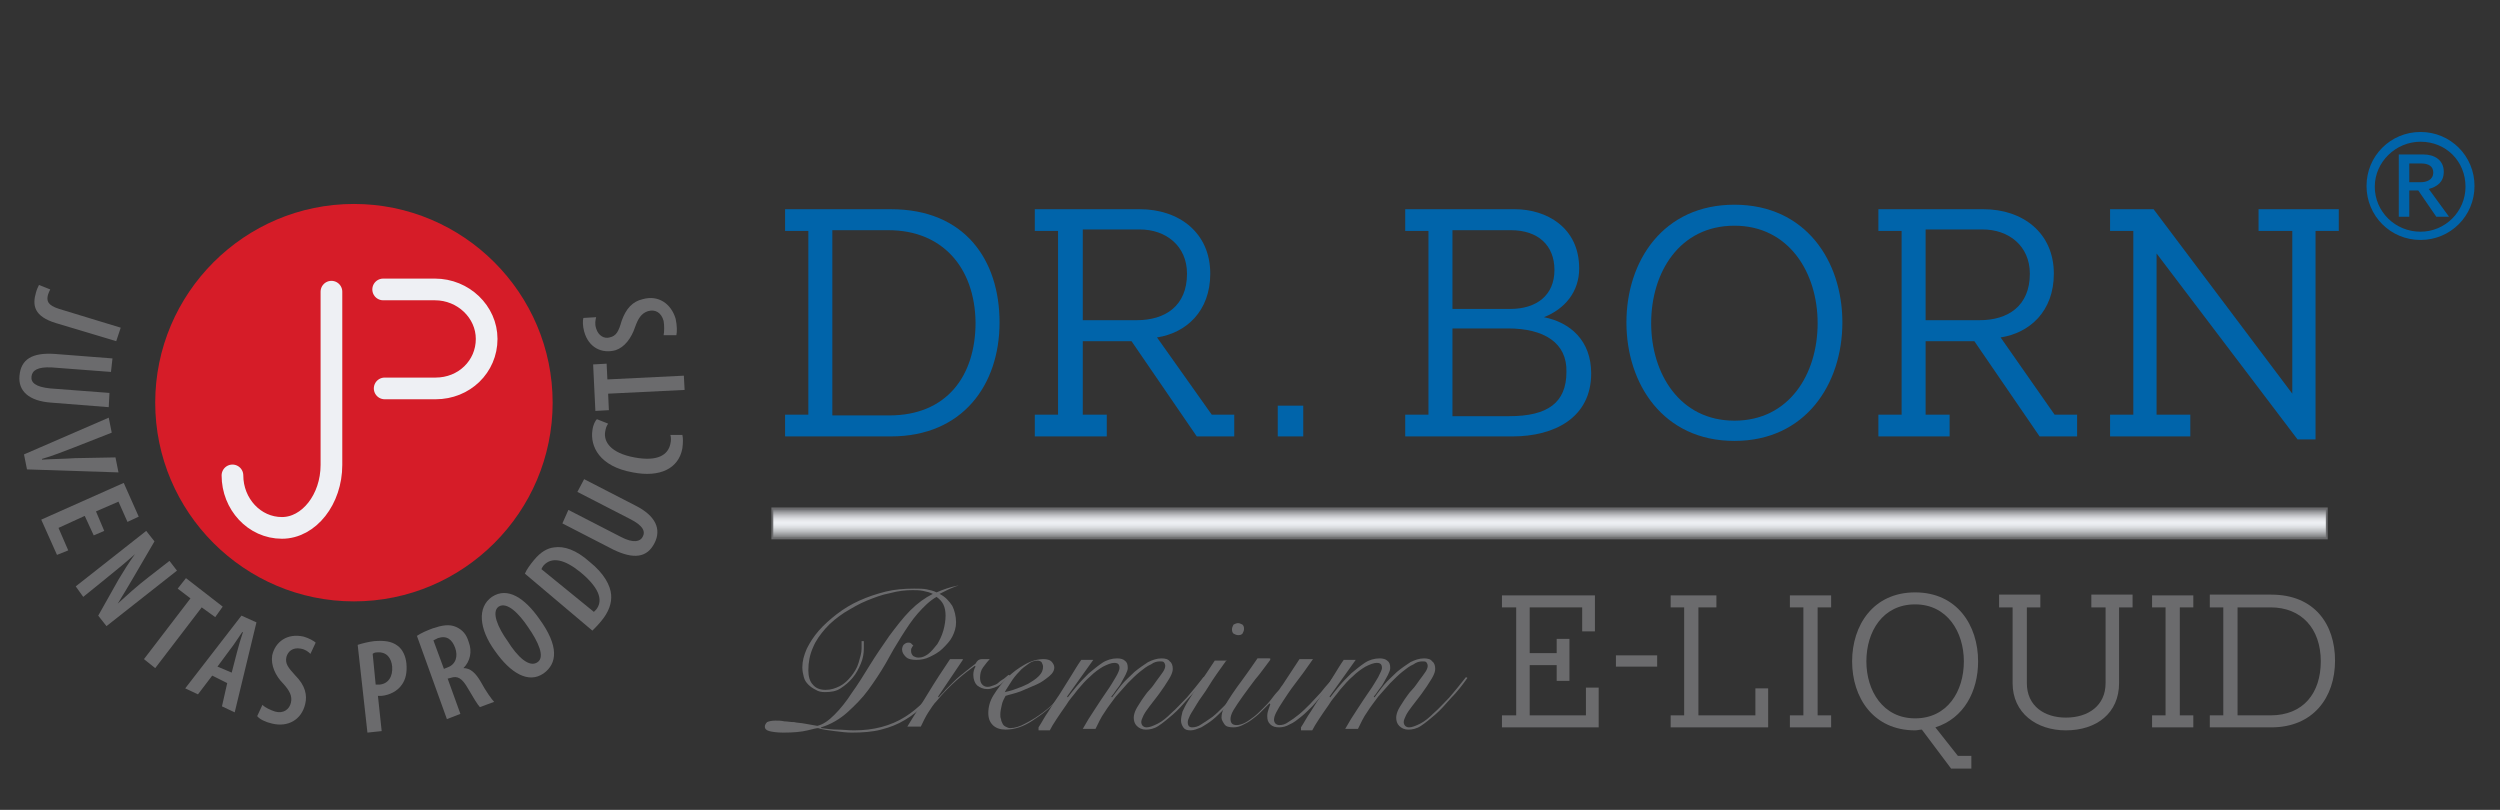 <?xml version="1.0" encoding="utf-8"?>
<!-- Generator: Adobe Illustrator 21.0.2, SVG Export Plug-In . SVG Version: 6.00 Build 0)  -->
<svg version="1.1" xmlns="http://www.w3.org/2000/svg" xmlns:xlink="http://www.w3.org/1999/xlink" x="0px" y="0px"
	 viewBox="0 0 333.4 108" style="enable-background:new 0 0 333.4 108;" xml:space="preserve">
<rect x="0" y="0" width="333.4" height="108" fill="#333333" stroke="none"/>
<style type="text/css">
	.st0{display:none;}
	.st1{display:inline;}
	.st2{fill:#0065B1;}
	.st3{fill:#6E6E6E;}
	.st4{display:inline;fill:url(#SVGID_1_);stroke:#6E6E6E;stroke-width:0.25;stroke-miterlimit:10;}
	.st5{fill:#0064AA;}
	.st6{fill:#6B6B6D;}
	.st7{clip-path:url(#SVGID_3_);fill:url(#SVGID_4_);}
	.st8{fill:none;stroke:#6B6B6D;stroke-width:0.25;stroke-miterlimit:10;}
	.st9{fill:#D61C28;}
	.st10{fill:none;stroke:#EEF0F4;stroke-width:2.893;stroke-linecap:round;stroke-miterlimit:10;}
</style>
<g id="Ebene_1" class="st0">
	<g class="st1">
		<path class="st2" d="M118.8,58.6h-14.2v-2.9h3.1V31.2h-3.1v-2.9h14.1c9.9,0,14.5,6.8,14.5,15.1C133.3,51.7,128.4,58.6,118.8,58.6z
			 M118.5,31.1h-7.6v24.7h7.6c7.6,0,11.5-5.2,11.5-12.4C130,35.9,125.5,31.1,118.5,31.1z"/>
		<path class="st2" d="M161.6,55.7h3v2.9h-5l-8.7-12.7h-6.5v9.9h3.2v2.9h-9.5v-2.9h3.1V31.2h-3.1v-2.9h14c5.2,0,9.4,3.1,9.4,8.6
			c0,5-3.2,7.9-7.1,8.5L161.6,55.7z M151.6,43.1c3.8,0,6.7-1.9,6.7-6.2c0-3.7-2.8-5.9-6.3-5.9h-7.6v12.1H151.6z"/>
		<path class="st2" d="M173.9,58.6h-3.5v-4.1h3.4v4.1H173.9z"/>
		<path class="st2" d="M201.7,58.6h-14.3v-2.9h3.1V31.2h-3.1v-2.9H202c4.2,0,8.6,2.4,8.6,7.9c0,3.1-1.9,5.4-4.7,6.5
			c3.5,0.7,6.3,3.1,6.3,7.5C212.2,56.1,207.4,58.6,201.7,58.6z M201.5,31h-7.8v10.5h7.7c3.5,0,5.9-1.8,5.9-5.2
			C207.4,33.1,205.1,31,201.5,31z M201.2,44.2h-7.4v11.7h7.6c5.1,0,7.6-1.8,7.6-5.9C209,46.1,205.9,44.2,201.2,44.2z"/>
		<path class="st2" d="M231.3,59.2c-9.5,0-14.4-7.6-14.4-15.8s4.9-15.7,14.4-15.7s14.4,7.5,14.4,15.7
			C245.7,51.6,240.9,59.2,231.3,59.2z M231.3,30.5c-7.3,0-11.1,6.2-11.1,13c0,6.7,3.8,13,11.1,13s11.1-6.2,11.1-13
			C242.5,36.8,238.7,30.5,231.3,30.5z"/>
		<path class="st2" d="M274,55.7h3v2.9h-5l-8.7-12.7h-6.5v9.9h3.2v2.9h-9.5v-2.9h3.1V31.2h-3.1v-2.9h14c5.2,0,9.4,3.1,9.4,8.6
			c0,5-3.2,7.9-7.1,8.5L274,55.7z M264.1,43.1c3.8,0,6.7-1.9,6.7-6.2c0-3.7-2.8-5.9-6.3-5.9h-7.6v12.1H264.1z"/>
		<path class="st2" d="M306.5,59l-18.8-24.9v21.6h4.5v2.9h-10.8v-2.9h3.1V31.2h-3.1v-2.9h5.8l18.5,24.6V31.2h-4.5v-2.9H312v2.9h-3.1
			V59H306.5z"/>
	</g>
	<g class="st1">
		<path class="st3" d="M127.8,78.5c-0.4,0.1-0.8,0.3-1.3,0.5c-0.4,0.2-0.8,0.4-1.2,0.6c0.8,0.4,1.3,1,1.7,1.6
			c0.3,0.6,0.5,1.4,0.5,2.2c0,0.7-0.2,1.3-0.5,1.9s-0.8,1.1-1.3,1.6s-1.1,0.8-1.7,1.1c-0.6,0.3-1.2,0.4-1.8,0.4
			c-0.6,0-1.1-0.1-1.4-0.4s-0.5-0.6-0.5-1c0-0.2,0.1-0.5,0.2-0.6c0.2-0.2,0.4-0.3,0.6-0.3c0.1,0,0.3,0,0.4,0.1s0.2,0.2,0.3,0.3
			c-0.1,0.1-0.2,0.2-0.2,0.3c-0.1,0.1-0.1,0.2-0.1,0.4c0,0.3,0.1,0.5,0.3,0.7c0.2,0.1,0.4,0.2,0.7,0.2c0.5,0,0.9-0.2,1.3-0.5
			s0.8-0.8,1.2-1.3c0.3-0.5,0.6-1.1,0.8-1.8c0.2-0.7,0.3-1.4,0.3-2s-0.1-1.1-0.3-1.5c-0.2-0.4-0.5-0.7-0.9-1
			c-0.9,0.5-1.7,1.3-2.5,2.2c-0.8,0.9-1.5,2-2.2,3.1s-1.4,2.3-2.1,3.6c-0.7,1.2-1.5,2.4-2.3,3.5s-1.8,2.1-2.8,3s-2.2,1.6-3.5,2v0.1
			c0.8,0.1,1.5,0.2,2.2,0.2s1.4,0.1,2.2,0.1c2.6,0,4.9-0.6,6.8-1.8c1.9-1.2,3.6-2.9,4.9-5l0.2,0.1c-0.8,1.2-1.6,2.2-2.4,3.1
			s-1.7,1.6-2.7,2.2s-2,1-3.2,1.3c-1.1,0.3-2.5,0.4-3.9,0.4c-0.7,0-1.5-0.1-2.3-0.2s-1.6-0.2-2.2-0.4c-0.2,0-0.6,0.1-1.4,0.3
			c-0.8,0.2-1.9,0.3-3.2,0.3c-0.9,0-1.5-0.1-1.9-0.2s-0.6-0.3-0.6-0.6c0-0.2,0.1-0.4,0.3-0.6c0.2-0.1,0.6-0.2,1.1-0.2
			c0.4,0,0.8,0,1.2,0.1c0.4,0,0.8,0.1,1.3,0.1c0.4,0.1,0.9,0.1,1.4,0.2s1.1,0.2,1.7,0.3c0.8-0.2,1.5-0.7,2.3-1.5s1.6-1.8,2.3-2.9
			c0.8-1.1,1.6-2.4,2.4-3.7c0.8-1.3,1.7-2.6,2.6-3.9s1.8-2.4,2.8-3.4s2-1.7,3-2.2c-0.4-0.2-0.8-0.3-1.3-0.4s-1-0.1-1.4-0.1
			c-0.9,0-1.9,0.1-3,0.4c-1.1,0.2-2.1,0.6-3.1,1s-2,1-3,1.6c-0.9,0.6-1.8,1.3-2.5,2.1c-0.7,0.8-1.3,1.6-1.7,2.6s-0.6,1.9-0.6,3
			c0,0.8,0.2,1.5,0.6,1.9c0.4,0.5,1,0.7,1.7,0.7s1.3-0.2,1.9-0.5s1.1-0.8,1.5-1.3s0.8-1.1,1-1.8c0.2-0.7,0.4-1.3,0.4-1.9v-1h0.3v1
			c0,0.6-0.1,1.3-0.4,2s-0.6,1.3-1.1,1.9s-1,1-1.6,1.4s-1.3,0.5-2.1,0.5c-0.5,0-0.9-0.1-1.2-0.3s-0.7-0.4-1-0.7
			c-0.3-0.3-0.5-0.6-0.6-1s-0.2-0.8-0.2-1.3c0-0.8,0.2-1.6,0.6-2.5c0.4-0.8,0.9-1.6,1.6-2.4s1.5-1.5,2.4-2.2s1.9-1.3,3-1.8
			s2.3-0.9,3.5-1.2c1.3-0.3,2.5-0.4,3.8-0.4c0.7,0,1.2,0,1.7,0.1s0.9,0.2,1.3,0.4C125.8,79,126.7,78.7,127.8,78.5L127.8,78.5z"/>
		<path class="st3" d="M128.4,88.4l-3.3,4.9l0.1,0.1c0.2-0.3,0.6-0.6,0.9-1c0.4-0.4,0.8-0.8,1.2-1.2c0.4-0.4,0.9-0.8,1.4-1.2
			c0.5-0.4,1-0.8,1.4-1.1c0.1-0.2,0.2-0.3,0.3-0.4c0.1-0.1,0.3-0.2,0.6-0.2c0.2,0,0.4,0,0.5,0c0.1,0,0.3,0,0.5,0
			c-0.3,0.3-0.6,0.7-0.9,1.1s-0.4,0.9-0.4,1.4c0,0.4,0.1,0.7,0.3,0.9c0.2,0.2,0.5,0.3,0.7,0.3c0.3,0,0.5-0.1,0.8-0.2
			s0.5-0.2,0.7-0.4s0.4-0.3,0.7-0.5c0.2-0.2,0.4-0.3,0.6-0.5l0.2,0.1c-0.2,0.2-0.4,0.4-0.6,0.6s-0.5,0.4-0.7,0.6
			c-0.3,0.2-0.5,0.3-0.8,0.4s-0.6,0.2-0.9,0.2c-0.6,0-1-0.2-1.4-0.5c-0.3-0.3-0.5-0.8-0.5-1.4c0-0.4,0.1-0.8,0.3-1.1l-0.1-0.1
			c-0.7,0.5-1.5,1.1-2.4,1.9c-0.9,0.8-1.8,1.7-2.7,2.8c-0.4,0.4-0.7,0.9-1.1,1.5s-0.7,1.3-1,1.9h-1.7c0.9-1.5,1.9-3,2.8-4.5
			s1.9-3,2.9-4.5L128.4,88.4L128.4,88.4z"/>
		<path class="st3" d="M143.4,90.7c-0.3,0.4-0.6,0.9-1,1.4c-0.4,0.5-0.8,1-1.3,1.6c-0.5,0.5-1,1-1.6,1.5c-0.6,0.5-1.2,0.9-1.8,1.3
			c-0.6,0.4-1.2,0.7-1.9,0.9c-0.6,0.2-1.2,0.3-1.8,0.3c-0.7,0-1.3-0.2-1.7-0.6c-0.4-0.4-0.6-0.9-0.6-1.6c0-0.8,0.2-1.6,0.7-2.4
			s1.1-1.6,1.8-2.3c0.7-0.7,1.5-1.3,2.4-1.8c0.9-0.5,1.7-0.7,2.5-0.7c0.4,0,0.8,0.1,1,0.3c0.2,0.2,0.4,0.5,0.4,0.8
			c0,0.4-0.2,0.8-0.7,1.2c-0.5,0.4-1,0.8-1.7,1.1c-0.7,0.3-1.4,0.6-2.1,0.9c-0.8,0.3-1.4,0.4-2,0.6c-0.2,0.4-0.4,0.7-0.5,1.2
			c-0.1,0.4-0.2,0.9-0.2,1.3c0,0.2,0,0.4,0.1,0.6c0,0.2,0.1,0.4,0.2,0.6c0.1,0.2,0.2,0.3,0.4,0.4c0.2,0.1,0.4,0.2,0.6,0.2
			c0.6,0,1.3-0.2,2-0.6c0.8-0.4,1.6-0.9,2.4-1.5s1.6-1.3,2.3-2.2c0.7-0.8,1.4-1.6,1.9-2.5L143.4,90.7z M139.1,89.3
			c0-0.2-0.1-0.4-0.2-0.6c-0.1-0.1-0.3-0.2-0.5-0.2c-0.4,0-0.8,0.1-1.2,0.4c-0.4,0.3-0.9,0.6-1.3,1.1c-0.4,0.4-0.8,0.9-1.1,1.4
			s-0.6,0.9-0.8,1.3c0.4-0.1,0.9-0.2,1.4-0.4s1.1-0.5,1.7-0.7c0.5-0.3,1-0.6,1.4-1C139,90.2,139.1,89.7,139.1,89.3z"/>
		<path class="st3" d="M138.5,97.5c0.4-0.6,0.8-1.4,1.3-2.1c0.5-0.8,1-1.6,1.5-2.3c0.5-0.8,1-1.6,1.5-2.4s0.9-1.5,1.4-2.2h1.6
			l-3.5,4.9l0.1,0.1c0.3-0.4,0.7-0.9,1.2-1.5s1-1.1,1.6-1.7c0.6-0.5,1.2-1,1.8-1.4s1.3-0.6,2-0.6c0.4,0,0.8,0.1,1,0.3
			c0.3,0.2,0.4,0.5,0.4,1c0,0.2-0.1,0.5-0.3,0.9s-0.4,0.7-0.6,1.1s-0.5,0.7-0.7,1s-0.4,0.6-0.6,0.8l0.1,0.1c0.4-0.5,0.8-1.1,1.3-1.7
			s1.1-1.1,1.7-1.7c0.6-0.5,1.2-0.9,1.8-1.3c0.6-0.3,1.2-0.5,1.8-0.5c0.5,0,0.9,0.1,1.1,0.4c0.3,0.2,0.4,0.6,0.4,1
			c0,0.3-0.1,0.6-0.3,1s-0.5,0.8-0.8,1.3c-0.3,0.4-0.6,0.9-1,1.4s-0.7,0.9-1,1.3s-0.6,0.8-0.8,1.2c-0.2,0.4-0.3,0.7-0.3,0.9
			c0,0.2,0.1,0.4,0.2,0.5c0.1,0.1,0.3,0.2,0.5,0.2c0.4,0,0.9-0.2,1.5-0.5s1.2-0.8,1.8-1.4c0.7-0.6,1.3-1.3,2.1-2.1
			c0.7-0.8,1.4-1.7,2.2-2.7l0.2,0.1c-0.7,1-1.4,1.9-2.2,2.7c-0.7,0.8-1.4,1.6-2.1,2.2c-0.7,0.6-1.3,1.1-1.9,1.5
			c-0.6,0.4-1.2,0.5-1.7,0.5s-0.9-0.2-1.2-0.5s-0.4-0.7-0.4-1.1c0-0.3,0.1-0.7,0.3-1.1s0.5-0.8,0.8-1.3c0.3-0.4,0.6-0.9,1-1.3
			c0.3-0.4,0.7-0.9,1-1.3s0.6-0.8,0.8-1.1c0.2-0.3,0.3-0.6,0.3-0.8c0-0.2-0.1-0.4-0.2-0.5c-0.1-0.1-0.3-0.1-0.5-0.1
			c-0.4,0-0.8,0.1-1.2,0.4c-0.5,0.2-1,0.6-1.5,1s-1,0.9-1.6,1.5c-0.5,0.6-1.1,1.2-1.6,1.8c-0.5,0.7-1,1.3-1.5,2.1
			c-0.5,0.7-0.8,1.4-1.2,2.2h-1.7c0.5-0.9,1-1.7,1.6-2.6c0.6-0.9,1.1-1.7,1.6-2.4c0.5-0.7,0.9-1.4,1.2-1.9c0.3-0.5,0.5-1,0.5-1.2
			c0-0.5-0.2-0.7-0.7-0.7c-0.4,0-0.9,0.2-1.5,0.5c-0.5,0.3-1.1,0.7-1.7,1.3c-0.6,0.5-1.1,1.1-1.7,1.8c-0.5,0.7-1.1,1.3-1.5,2
			c-0.5,0.7-0.9,1.3-1.3,1.9c-0.4,0.6-0.7,1.1-0.9,1.5h-1.5V97.5z"/>
		<path class="st3" d="M163.6,88.4c-1,1.4-1.8,2.5-2.4,3.5c-0.7,0.9-1.2,1.7-1.6,2.4s-0.7,1.1-0.9,1.5s-0.3,0.7-0.3,0.9
			c0,0.5,0.2,0.7,0.6,0.7c0.3,0,0.8-0.1,1.2-0.4c0.5-0.3,0.9-0.6,1.5-1c0.5-0.4,1-0.9,1.5-1.4s1-1,1.4-1.5s0.8-1,1.2-1.4
			c0.3-0.5,0.6-0.8,0.7-1.1l0.2,0.1c-0.2,0.4-0.5,0.8-0.9,1.3s-0.8,1-1.2,1.5c-0.5,0.5-0.9,1-1.4,1.5s-1,1-1.5,1.4s-1,0.7-1.5,1
			c-0.5,0.2-1,0.4-1.4,0.4c-0.5,0-0.8-0.1-1-0.4s-0.3-0.6-0.3-0.9c0-0.4,0.1-0.8,0.2-1.2c0.2-0.4,0.4-0.9,0.8-1.5
			c0.4-0.6,0.8-1.3,1.4-2.2c0.6-0.8,1.3-1.9,2.1-3.1h1.6V88.4z M165.1,83.6c0.2,0,0.4,0.1,0.6,0.2c0.2,0.2,0.2,0.4,0.2,0.6
			s-0.1,0.5-0.2,0.6c-0.2,0.2-0.4,0.2-0.6,0.2c-0.2,0-0.4-0.1-0.6-0.2c-0.2-0.2-0.2-0.4-0.2-0.6s0.1-0.5,0.2-0.6
			C164.7,83.6,164.9,83.6,165.1,83.6z"/>
		<path class="st3" d="M169.4,88.4c-0.7,0.9-1.3,1.8-2,2.7c-0.6,0.8-1.2,1.6-1.7,2.3c-0.5,0.7-0.9,1.3-1.2,1.8s-0.4,0.9-0.4,1.2
			c0,0.3,0.1,0.5,0.2,0.6c0.1,0.1,0.3,0.2,0.6,0.2s0.7-0.1,1.1-0.3c0.4-0.2,0.8-0.5,1.2-0.8s0.8-0.7,1.2-1.1s0.8-0.8,1.1-1.2
			c0.3-0.4,0.6-0.8,0.9-1.1c0.3-0.3,0.4-0.6,0.6-0.8l2.3-3.5h1.8c-0.9,1.3-1.7,2.4-2.4,3.3s-1.2,1.7-1.6,2.3
			c-0.4,0.6-0.7,1.1-0.9,1.5s-0.3,0.7-0.3,1c0,0.2,0.1,0.4,0.2,0.5c0.1,0.1,0.3,0.2,0.5,0.2c0.3,0,0.8-0.1,1.2-0.4
			c0.5-0.3,0.9-0.6,1.4-1s1-0.9,1.5-1.4s0.9-1,1.4-1.5c0.4-0.5,0.8-1,1.2-1.4c0.3-0.4,0.6-0.8,0.8-1.1l0.3,0.1
			c-0.2,0.3-0.5,0.7-0.8,1.1c-0.3,0.5-0.7,1-1.2,1.5c-0.4,0.5-0.9,1-1.4,1.6s-1,1-1.5,1.4s-1,0.8-1.5,1c-0.5,0.3-1,0.4-1.4,0.4
			c-0.5,0-0.9-0.1-1.2-0.4S169,96.5,169,96c0-0.3,0.1-0.7,0.2-1c0.1-0.3,0.2-0.5,0.2-0.6l-0.1-0.1c-0.4,0.4-0.8,0.8-1.2,1.2
			c-0.4,0.4-0.8,0.7-1.2,1s-0.8,0.5-1.2,0.7s-0.8,0.3-1.2,0.3c-0.6,0-1-0.1-1.2-0.4s-0.4-0.6-0.4-0.9c0-0.4,0.1-0.9,0.4-1.4
			c0.2-0.5,0.6-1.1,1-1.7s0.9-1.3,1.5-2.1c0.6-0.8,1.2-1.7,1.9-2.7h1.7V88.4z"/>
		<path class="st3" d="M173.5,97.5c0.4-0.6,0.8-1.4,1.3-2.1c0.5-0.8,1-1.6,1.5-2.3c0.5-0.8,1-1.6,1.5-2.4s0.9-1.5,1.4-2.2h1.6
			l-3.5,4.9l0.1,0.1c0.3-0.4,0.7-0.9,1.2-1.5s1-1.1,1.6-1.7c0.6-0.5,1.2-1,1.8-1.4s1.3-0.6,2-0.6c0.4,0,0.8,0.1,1,0.3
			c0.3,0.2,0.4,0.5,0.4,1c0,0.2-0.1,0.5-0.3,0.9s-0.4,0.7-0.6,1.1c-0.2,0.4-0.5,0.7-0.7,1s-0.4,0.6-0.6,0.8l0.1,0.1
			c0.4-0.5,0.8-1.1,1.3-1.7s1.1-1.1,1.7-1.7c0.6-0.5,1.2-0.9,1.8-1.3c0.6-0.3,1.2-0.5,1.8-0.5c0.5,0,0.9,0.1,1.1,0.4
			c0.3,0.2,0.4,0.6,0.4,1c0,0.3-0.1,0.6-0.3,1s-0.5,0.8-0.8,1.3c-0.3,0.4-0.6,0.9-1,1.4c-0.3,0.5-0.7,0.9-1,1.3s-0.6,0.8-0.8,1.2
			c-0.2,0.4-0.3,0.7-0.3,0.9c0,0.2,0.1,0.4,0.2,0.5c0.1,0.1,0.3,0.2,0.5,0.2c0.4,0,0.9-0.2,1.5-0.5s1.2-0.8,1.8-1.4
			c0.7-0.6,1.3-1.3,2.1-2.1c0.7-0.8,1.4-1.7,2.2-2.7l0.2,0.1c-0.7,1-1.4,1.9-2.2,2.7c-0.7,0.8-1.4,1.6-2.1,2.2
			c-0.7,0.6-1.3,1.1-1.9,1.5c-0.6,0.4-1.2,0.5-1.7,0.5s-0.9-0.2-1.2-0.5s-0.4-0.7-0.4-1.1c0-0.3,0.1-0.7,0.3-1.1s0.5-0.8,0.8-1.3
			c0.3-0.4,0.6-0.9,1-1.3c0.3-0.4,0.7-0.9,1-1.3s0.6-0.8,0.8-1.1c0.2-0.3,0.3-0.6,0.3-0.8c0-0.2-0.1-0.4-0.2-0.5
			c-0.1-0.1-0.3-0.1-0.5-0.1c-0.3,0-0.8,0.1-1.2,0.4c-0.5,0.2-1,0.6-1.5,1s-1,0.9-1.6,1.5c-0.5,0.6-1.1,1.2-1.6,1.8
			c-0.5,0.7-1,1.3-1.5,2.1c-0.5,0.7-0.8,1.4-1.2,2.2h-1.7c0.5-0.9,1-1.7,1.6-2.6s1.1-1.7,1.6-2.4c0.5-0.7,0.9-1.4,1.2-1.9
			c0.3-0.6,0.5-1,0.5-1.2c0-0.5-0.2-0.7-0.7-0.7c-0.4,0-0.9,0.2-1.5,0.5c-0.5,0.3-1.1,0.7-1.7,1.3c-0.6,0.5-1.1,1.1-1.7,1.8
			c-0.5,0.7-1.1,1.3-1.5,2c-0.5,0.7-0.9,1.3-1.3,1.9c-0.4,0.6-0.7,1.1-0.9,1.5h-1.5V97.5z"/>
		<path class="st3" d="M200.4,97.5v-1.7h1.8V81.4h-1.8v-1.7h12.4v4.9h-1.7v-3.2h-6.9v6h3.5v-1.9h1.7v5.6h-1.7V89h-3.5v6.7h7.5V92
			h1.7v5.4L200.4,97.5L200.4,97.5z"/>
		<path class="st3" d="M215.5,89.4v-1.5h5.5v1.5H215.5z"/>
		<path class="st3" d="M222.8,97.5v-1.7h1.8V81.4h-1.8v-1.7h6.1v1.7h-2.4v14.3h7.6v-3.6h1.7v5.3L222.8,97.5L222.8,97.5z"/>
		<path class="st3" d="M238.7,97.5v-1.7h1.8V81.4h-1.8v-1.7h5.5v1.7h-1.8v14.3h1.8v1.7L238.7,97.5L238.7,97.5z"/>
		<path class="st3" d="M260.2,102.9l-3.9-5.2c-0.3,0-0.6,0.1-0.9,0.1c-5.6,0-8.4-4.4-8.4-9.2c0-4.8,2.8-9.2,8.4-9.2s8.4,4.4,8.4,9.2
			c0,4-1.9,7.6-5.7,8.8l3,3.8h1.8v1.7C262.9,102.9,260.2,102.9,260.2,102.9z M255.4,81.1c-4.3,0-6.5,3.6-6.5,7.6
			c0,3.9,2.2,7.6,6.5,7.6c4.3,0,6.5-3.6,6.5-7.6S259.7,81.1,255.4,81.1z"/>
		<path class="st3" d="M280.7,81.4h-1.8v-1.7h5.5v1.7h-1.8v10.1c0,4-3,6.3-7.1,6.3c-3.9,0-7.1-2.3-7.1-6.3V81.4h-1.8v-1.7h5.5v1.7
			h-1.8v10.1c0,3.1,2.4,4.6,5.2,4.6c3,0,5.3-1.6,5.3-4.6V81.4H280.7z"/>
		<path class="st3" d="M287,97.5v-1.7h1.8V81.4H287v-1.7h5.5v1.7h-1.8v14.3h1.8v1.7L287,97.5L287,97.5z"/>
		<path class="st3" d="M294.8,95.8h1.8V81.4h-1.8v-1.7h8.2c5.8,0,8.5,4,8.5,8.8c0,4.9-2.9,8.9-8.5,8.9h-8.2V95.8z M302.9,81.4h-4.4
			v14.4h4.4c4.4,0,6.7-3,6.7-7.2C309.6,84.2,307,81.4,302.9,81.4z"/>
	</g>
	
		<linearGradient id="SVGID_1_" gradientUnits="userSpaceOnUse" x1="206.701" y1="37.767" x2="206.701" y2="41.75" gradientTransform="matrix(1 0 0 -1 0 110)">
		<stop  offset="0" style="stop-color:#6E6E6E"/>
		<stop  offset="5.773052e-03" style="stop-color:#717170"/>
		<stop  offset="0.134" style="stop-color:#A3A3A3"/>
		<stop  offset="0.255" style="stop-color:#CBCBCB"/>
		<stop  offset="0.365" style="stop-color:#E8E8E7"/>
		<stop  offset="0.461" style="stop-color:#F9F9F9"/>
		<stop  offset="0.531" style="stop-color:#FFFFFF"/>
		<stop  offset="0.595" style="stop-color:#F9F9F9"/>
		<stop  offset="0.677" style="stop-color:#E9E9E9"/>
		<stop  offset="0.769" style="stop-color:#CFCFCF"/>
		<stop  offset="0.87" style="stop-color:#AAAAAA"/>
		<stop  offset="0.974" style="stop-color:#7B7B7B"/>
		<stop  offset="1" style="stop-color:#6E6E6E"/>
	</linearGradient>
	<rect x="103" y="68.2" class="st4" width="207.4" height="4"/>
	<g class="st1">
		<path class="st2" d="M324.5,38.3c-4.8,0-8.6-3.9-8.6-8.6c0-4.8,3.8-8.6,8.6-8.6c4.8,0,8.6,3.8,8.6,8.6S329.3,38.3,324.5,38.3z
			 M324.5,22.6c-4,0-7.2,3.2-7.2,7.1s3.2,7.2,7.2,7.2s7.2-3.2,7.2-7.2C331.7,25.8,328.5,22.6,324.5,22.6z M321.1,34.6v-9.9h4
			c1.7,0,3.2,0.9,3.2,2.7c0,1.6-1.1,2.4-2.4,2.7l3.2,4.4h-2l-2.8-4.2c-0.3,0-0.5,0-0.8,0h-0.7v4.1h-1.7V34.6z M324.7,26h-1.9v3h1.8
			c1,0,2-0.4,2-1.6C326.5,26.6,325.8,26,324.7,26z"/>
	</g>
</g>
<g id="Ebene_2">
	<path class="st5" d="M118.8,58.2h-14.1v-2.9h3.1V30.8h-3.1v-2.9h14.1c9.9,0,14.5,6.8,14.5,15.1C133.3,51.3,128.4,58.2,118.8,58.2
		 M118.5,30.7H111v24.7h7.6c7.6,0,11.5-5.2,11.5-12.4C130,35.6,125.6,30.7,118.5,30.7"/>
	<path class="st5" d="M161.6,55.3h3v2.9h-5l-8.7-12.7h-6.5v9.8h3.2v2.9H138v-2.9h3.1V30.8H138v-2.9h14c5.2,0,9.4,3.1,9.4,8.6
		c0,5-3.2,7.9-7.1,8.5L161.6,55.3z M151.6,42.7c3.8,0,6.7-1.9,6.7-6.2c0-3.7-2.8-5.9-6.3-5.9h-7.6v12.1H151.6z"/>
	<rect x="170.4" y="54.1" class="st5" width="3.4" height="4.1"/>
	<path class="st5" d="M201.7,58.2h-14.3v-2.9h3.1V30.8h-3.1v-2.9H202c4.2,0,8.6,2.4,8.6,7.9c0,3.1-1.9,5.4-4.7,6.5
		c3.5,0.7,6.3,3.1,6.3,7.5C212.2,55.7,207.3,58.2,201.7,58.2 M201.5,30.7h-7.8v10.5h7.7c3.5,0,5.9-1.8,5.9-5.2
		C207.3,32.7,205.1,30.7,201.5,30.7 M201.1,43.8h-7.4v11.7h7.6c5.1,0,7.6-1.8,7.6-5.9C209,45.7,205.9,43.8,201.1,43.8"/>
	<path class="st5" d="M231.3,58.8c-9.5,0-14.4-7.6-14.4-15.8s4.9-15.7,14.4-15.7c9.5,0,14.4,7.5,14.4,15.7S240.8,58.8,231.3,58.8
		 M231.3,30.1c-7.3,0-11.1,6.2-11.1,13c0,6.7,3.8,13,11.1,13c7.3,0,11.1-6.2,11.1-13C242.4,36.4,238.6,30.1,231.3,30.1"/>
	<path class="st5" d="M274,55.3h3v2.9h-5l-8.7-12.7h-6.5v9.8h3.2v2.9h-9.5v-2.9h3.1V30.8h-3.1v-2.9h14c5.2,0,9.4,3.1,9.4,8.6
		c0,5-3.2,7.9-7.1,8.5L274,55.3z M264,42.7c3.8,0,6.7-1.9,6.7-6.2c0-3.7-2.8-5.9-6.3-5.9h-7.6v12.1H264z"/>
	<polygon class="st5" points="306.4,58.6 287.6,33.8 287.6,55.3 292.1,55.3 292.1,58.2 281.4,58.2 281.4,55.3 284.5,55.3 
		284.5,30.8 281.4,30.8 281.4,27.9 287.2,27.9 305.7,52.5 305.7,30.8 301.2,30.8 301.2,27.9 311.9,27.9 311.9,30.8 308.8,30.8 
		308.8,58.6 	"/>
	<path class="st6" d="M127.8,78.1c-0.4,0.1-0.8,0.3-1.3,0.5c-0.4,0.2-0.8,0.4-1.2,0.6c0.8,0.4,1.3,1,1.7,1.6
		c0.3,0.6,0.5,1.4,0.5,2.2c0,0.7-0.2,1.3-0.5,1.9c-0.3,0.6-0.8,1.1-1.3,1.6c-0.5,0.5-1.1,0.8-1.7,1.1c-0.6,0.3-1.2,0.4-1.8,0.4
		c-0.6,0-1.1-0.1-1.4-0.4c-0.3-0.3-0.5-0.6-0.5-1c0-0.2,0.1-0.5,0.2-0.6c0.2-0.2,0.4-0.3,0.6-0.3c0.1,0,0.3,0,0.4,0.1
		c0.1,0.1,0.2,0.2,0.3,0.3c-0.1,0.1-0.2,0.2-0.2,0.3c-0.1,0.1-0.1,0.2-0.1,0.4c0,0.3,0.1,0.5,0.3,0.7c0.2,0.1,0.4,0.2,0.7,0.2
		c0.5,0,0.9-0.2,1.3-0.5c0.4-0.3,0.8-0.8,1.2-1.3c0.3-0.5,0.6-1.1,0.8-1.8c0.2-0.7,0.3-1.4,0.3-2c0-0.6-0.1-1.1-0.3-1.5
		c-0.2-0.4-0.5-0.7-0.9-1c-0.9,0.5-1.7,1.3-2.5,2.2c-0.8,0.9-1.5,2-2.2,3.1c-0.7,1.1-1.4,2.3-2.1,3.6c-0.7,1.2-1.5,2.4-2.3,3.5
		c-0.8,1.1-1.8,2.1-2.8,3c-1,0.9-2.2,1.6-3.5,2v0.1c0.8,0.1,1.5,0.2,2.2,0.2c0.7,0,1.4,0.1,2.2,0.1c2.6,0,4.9-0.6,6.8-1.8
		c1.9-1.2,3.5-2.9,4.9-5l0.2,0.1c-0.8,1.2-1.6,2.2-2.4,3.1c-0.8,0.9-1.7,1.6-2.7,2.2c-1,0.6-2,1-3.2,1.3c-1.1,0.3-2.5,0.4-3.9,0.4
		c-0.7,0-1.5-0.1-2.3-0.2c-0.8-0.1-1.6-0.2-2.2-0.4c-0.2,0-0.6,0.1-1.4,0.3c-0.8,0.2-1.9,0.3-3.2,0.3c-0.9,0-1.5-0.1-1.9-0.2
		c-0.4-0.1-0.6-0.3-0.6-0.6c0-0.2,0.1-0.4,0.3-0.6c0.2-0.1,0.6-0.2,1.1-0.2c0.4,0,0.8,0,1.2,0.1c0.4,0,0.8,0.1,1.3,0.1
		c0.4,0.1,0.9,0.1,1.4,0.2s1.1,0.2,1.7,0.3c0.8-0.2,1.5-0.7,2.3-1.5c0.8-0.8,1.6-1.8,2.3-2.9c0.8-1.1,1.6-2.4,2.4-3.7
		c0.8-1.3,1.7-2.6,2.6-3.9c0.9-1.2,1.8-2.4,2.8-3.4c1-1,2-1.7,3-2.2c-0.4-0.2-0.8-0.3-1.3-0.4c-0.5-0.1-1-0.1-1.4-0.1
		c-0.9,0-1.9,0.1-3,0.4c-1.1,0.2-2.1,0.6-3.1,1c-1,0.4-2,1-3,1.6c-0.9,0.6-1.8,1.3-2.5,2.1c-0.7,0.8-1.3,1.6-1.7,2.6
		c-0.4,0.9-0.6,1.9-0.6,3c0,0.8,0.2,1.5,0.6,1.9c0.4,0.5,1,0.7,1.7,0.7c0.7,0,1.3-0.2,1.9-0.5c0.6-0.3,1.1-0.8,1.5-1.3
		c0.4-0.5,0.8-1.1,1-1.8c0.2-0.7,0.4-1.3,0.4-1.9v-1h0.3v1c0,0.6-0.1,1.3-0.4,2c-0.3,0.7-0.6,1.3-1.1,1.9c-0.5,0.6-1,1-1.6,1.4
		c-0.6,0.4-1.3,0.5-2.1,0.5c-0.5,0-0.9-0.1-1.2-0.3c-0.4-0.2-0.7-0.4-1-0.7c-0.3-0.3-0.5-0.6-0.6-1c-0.1-0.4-0.2-0.8-0.2-1.3
		c0-0.8,0.2-1.6,0.6-2.5c0.4-0.8,0.9-1.6,1.6-2.4c0.7-0.8,1.5-1.5,2.4-2.2c0.9-0.7,1.9-1.3,3-1.8c1.1-0.5,2.3-0.9,3.5-1.2
		c1.2-0.3,2.5-0.4,3.8-0.4c0.7,0,1.2,0,1.7,0.1c0.5,0.1,0.9,0.2,1.3,0.4c0.9-0.4,1.8-0.7,2.8-0.9L127.8,78.1z"/>
	<path class="st6" d="M128.4,88l-3.3,4.9l0.1,0.1c0.2-0.3,0.6-0.6,0.9-1c0.4-0.4,0.8-0.8,1.2-1.2c0.4-0.4,0.9-0.8,1.4-1.2
		c0.5-0.4,1-0.8,1.4-1.1c0.1-0.2,0.2-0.3,0.3-0.4c0.1-0.1,0.3-0.2,0.6-0.2c0.2,0,0.4,0,0.5,0c0.1,0,0.3,0,0.5,0
		c-0.3,0.3-0.6,0.7-0.9,1.1c-0.3,0.4-0.4,0.9-0.4,1.4c0,0.4,0.1,0.7,0.3,0.9c0.2,0.2,0.4,0.3,0.7,0.3c0.3,0,0.5-0.1,0.8-0.2
		c0.3-0.1,0.5-0.2,0.7-0.4c0.2-0.2,0.4-0.3,0.7-0.5c0.2-0.2,0.4-0.3,0.6-0.5l0.2,0.1c-0.2,0.2-0.4,0.4-0.6,0.6s-0.5,0.4-0.7,0.6
		c-0.3,0.2-0.5,0.3-0.8,0.4c-0.3,0.1-0.6,0.2-0.9,0.2c-0.6,0-1-0.2-1.4-0.5c-0.3-0.3-0.5-0.8-0.5-1.4c0-0.4,0.1-0.8,0.3-1.1
		l-0.1-0.1c-0.7,0.5-1.5,1.1-2.4,1.9c-0.9,0.8-1.8,1.7-2.7,2.8c-0.4,0.4-0.7,0.9-1.1,1.5c-0.4,0.6-0.7,1.3-1,1.9H121
		c0.9-1.5,1.9-3,2.8-4.5s1.9-3,2.9-4.5H128.4z"/>
	<path class="st6" d="M143.4,90.3c-0.3,0.4-0.6,0.9-1,1.4c-0.4,0.5-0.8,1-1.3,1.6c-0.5,0.5-1,1-1.6,1.5c-0.6,0.5-1.2,0.9-1.8,1.3
		c-0.6,0.4-1.2,0.7-1.8,0.9c-0.6,0.2-1.2,0.3-1.8,0.3c-0.7,0-1.3-0.2-1.7-0.6c-0.4-0.4-0.6-0.9-0.6-1.6c0-0.8,0.2-1.6,0.7-2.4
		c0.5-0.8,1.1-1.6,1.8-2.3c0.7-0.7,1.5-1.3,2.4-1.8c0.9-0.5,1.7-0.7,2.5-0.7c0.4,0,0.8,0.1,1,0.3c0.2,0.2,0.4,0.5,0.4,0.8
		c0,0.4-0.2,0.8-0.7,1.2c-0.5,0.4-1,0.8-1.7,1.1c-0.7,0.3-1.4,0.6-2.1,0.9c-0.8,0.3-1.4,0.4-2,0.6c-0.2,0.4-0.4,0.7-0.5,1.2
		c-0.1,0.4-0.2,0.9-0.2,1.3c0,0.2,0,0.4,0.1,0.6c0,0.2,0.1,0.4,0.2,0.6c0.1,0.2,0.2,0.3,0.4,0.4c0.2,0.1,0.4,0.2,0.6,0.2
		c0.6,0,1.3-0.2,2-0.6c0.8-0.4,1.6-0.9,2.4-1.5c0.8-0.6,1.6-1.3,2.3-2.2c0.7-0.8,1.4-1.6,1.9-2.5L143.4,90.3z M139.1,88.9
		c0-0.2-0.1-0.4-0.2-0.6c-0.1-0.1-0.3-0.2-0.5-0.2c-0.4,0-0.8,0.1-1.2,0.4s-0.9,0.6-1.3,1.1c-0.4,0.4-0.8,0.9-1.1,1.4
		c-0.3,0.5-0.6,0.9-0.8,1.3c0.4-0.1,0.9-0.2,1.4-0.4c0.6-0.2,1.1-0.4,1.7-0.7c0.5-0.3,1-0.6,1.4-1C139,89.7,139.1,89.3,139.1,88.9"
		/>
	<path class="st6" d="M138.5,97c0.4-0.6,0.8-1.4,1.3-2.1c0.5-0.8,1-1.6,1.5-2.3c0.5-0.8,1-1.6,1.5-2.4c0.5-0.8,0.9-1.5,1.4-2.2h1.6
		l-3.5,4.9l0.1,0.1c0.3-0.4,0.7-0.9,1.2-1.5c0.5-0.6,1-1.1,1.6-1.7c0.6-0.5,1.2-1,1.8-1.4c0.6-0.4,1.3-0.6,2-0.6
		c0.4,0,0.8,0.1,1,0.3c0.3,0.2,0.4,0.5,0.4,1c0,0.2-0.1,0.5-0.3,0.9c-0.2,0.4-0.4,0.7-0.6,1.1c-0.2,0.4-0.5,0.7-0.7,1
		c-0.2,0.3-0.4,0.6-0.6,0.8l0.1,0.1c0.4-0.5,0.8-1.1,1.3-1.7c0.5-0.6,1.1-1.1,1.7-1.7c0.6-0.5,1.2-0.9,1.8-1.3
		c0.6-0.3,1.2-0.5,1.8-0.5c0.5,0,0.9,0.1,1.1,0.4c0.3,0.2,0.4,0.6,0.4,1c0,0.3-0.1,0.6-0.3,1c-0.2,0.4-0.5,0.8-0.8,1.3
		c-0.3,0.4-0.6,0.9-1,1.4c-0.4,0.5-0.7,0.9-1,1.3c-0.3,0.4-0.6,0.8-0.8,1.2c-0.2,0.4-0.3,0.7-0.3,0.9c0,0.2,0.1,0.4,0.2,0.5
		c0.1,0.1,0.3,0.2,0.5,0.2c0.4,0,0.9-0.2,1.5-0.5c0.6-0.3,1.2-0.8,1.8-1.4c0.7-0.6,1.3-1.3,2.1-2.1c0.7-0.8,1.4-1.7,2.2-2.7l0.2,0.1
		c-0.7,1-1.4,1.9-2.2,2.7c-0.7,0.8-1.4,1.6-2.1,2.2c-0.7,0.6-1.3,1.1-1.9,1.5c-0.6,0.4-1.2,0.5-1.7,0.5c-0.5,0-0.9-0.2-1.2-0.5
		c-0.3-0.3-0.4-0.7-0.4-1.1c0-0.3,0.1-0.7,0.3-1.1c0.2-0.4,0.5-0.8,0.8-1.3c0.3-0.4,0.6-0.9,1-1.3c0.4-0.4,0.7-0.9,1-1.3
		c0.3-0.4,0.6-0.8,0.8-1.1c0.2-0.3,0.3-0.6,0.3-0.8c0-0.2-0.1-0.4-0.2-0.5c-0.1-0.1-0.3-0.1-0.5-0.1c-0.4,0-0.8,0.1-1.2,0.4
		c-0.5,0.2-1,0.6-1.5,1c-0.5,0.4-1,0.9-1.6,1.5c-0.5,0.6-1.1,1.2-1.6,1.8c-0.5,0.7-1,1.3-1.5,2.1c-0.5,0.7-0.8,1.4-1.2,2.2h-1.7
		c0.5-0.9,1-1.7,1.6-2.6c0.6-0.9,1.1-1.7,1.6-2.4c0.5-0.7,0.9-1.4,1.2-1.9s0.5-1,0.5-1.2c0-0.5-0.2-0.7-0.7-0.7
		c-0.4,0-0.9,0.2-1.5,0.5c-0.5,0.3-1.1,0.7-1.7,1.3c-0.6,0.5-1.1,1.1-1.7,1.8c-0.5,0.7-1.1,1.3-1.5,2c-0.5,0.7-0.9,1.3-1.3,1.9
		c-0.4,0.6-0.7,1.1-0.9,1.5H138.5z"/>
	<path class="st6" d="M163.6,88c-1,1.4-1.8,2.5-2.4,3.5s-1.2,1.7-1.6,2.4s-0.7,1.1-0.9,1.5c-0.2,0.4-0.3,0.7-0.3,0.9
		c0,0.5,0.2,0.7,0.6,0.7c0.3,0,0.8-0.1,1.2-0.4c0.5-0.3,0.9-0.6,1.5-1c0.5-0.4,1-0.9,1.5-1.4c0.5-0.5,1-1,1.4-1.5
		c0.4-0.5,0.8-1,1.2-1.4c0.3-0.5,0.6-0.8,0.7-1.1l0.2,0.1c-0.2,0.4-0.5,0.8-0.9,1.3c-0.4,0.5-0.8,1-1.2,1.5c-0.5,0.5-0.9,1-1.4,1.5
		c-0.5,0.5-1,1-1.5,1.4c-0.5,0.4-1,0.7-1.5,1c-0.5,0.2-1,0.4-1.4,0.4c-0.5,0-0.8-0.1-1-0.4c-0.2-0.3-0.3-0.6-0.3-0.9
		c0-0.4,0.1-0.8,0.2-1.2c0.2-0.4,0.4-0.9,0.8-1.5c0.4-0.6,0.8-1.3,1.4-2.2c0.6-0.8,1.3-1.9,2.1-3.1H163.6z M165.1,83.1
		c0.2,0,0.4,0.1,0.6,0.2c0.2,0.2,0.2,0.4,0.2,0.6c0,0.2-0.1,0.4-0.2,0.6c-0.2,0.2-0.4,0.2-0.6,0.2c-0.2,0-0.4-0.1-0.6-0.2
		c-0.2-0.2-0.2-0.4-0.2-0.6c0-0.2,0.1-0.4,0.2-0.6C164.7,83.2,164.9,83.1,165.1,83.1"/>
	<path class="st6" d="M169.4,88c-0.7,0.9-1.3,1.8-2,2.6c-0.6,0.8-1.2,1.6-1.7,2.3c-0.5,0.7-0.9,1.3-1.2,1.8
		c-0.3,0.5-0.4,0.9-0.4,1.2c0,0.3,0.1,0.5,0.2,0.6c0.1,0.1,0.3,0.2,0.6,0.2c0.3,0,0.7-0.1,1.1-0.3c0.4-0.2,0.8-0.5,1.2-0.8
		c0.4-0.3,0.8-0.7,1.2-1.1c0.4-0.4,0.8-0.8,1.1-1.2c0.3-0.4,0.6-0.8,0.9-1.1c0.3-0.3,0.4-0.6,0.6-0.8l2.3-3.5h1.8
		c-0.9,1.3-1.7,2.4-2.4,3.3c-0.7,0.9-1.2,1.7-1.6,2.3c-0.4,0.6-0.7,1.1-0.9,1.5c-0.2,0.4-0.3,0.7-0.3,1c0,0.2,0.1,0.4,0.2,0.5
		c0.1,0.1,0.3,0.2,0.5,0.2c0.4,0,0.8-0.1,1.2-0.4c0.5-0.3,0.9-0.6,1.4-1c0.5-0.4,1-0.9,1.5-1.4c0.5-0.5,0.9-1,1.4-1.5
		c0.4-0.5,0.8-1,1.2-1.4c0.3-0.4,0.6-0.8,0.8-1.1l0.3,0.1c-0.2,0.3-0.5,0.7-0.8,1.1c-0.4,0.5-0.7,1-1.2,1.5c-0.4,0.5-0.9,1-1.4,1.6
		c-0.5,0.5-1,1-1.5,1.4c-0.5,0.4-1,0.8-1.5,1c-0.5,0.3-1,0.4-1.4,0.4c-0.5,0-0.9-0.1-1.2-0.4c-0.3-0.3-0.4-0.6-0.4-1.1
		c0-0.4,0.1-0.7,0.2-1c0.1-0.3,0.2-0.5,0.2-0.6l-0.1-0.1c-0.4,0.4-0.8,0.8-1.2,1.2c-0.4,0.4-0.8,0.7-1.2,1c-0.4,0.3-0.8,0.5-1.2,0.7
		c-0.4,0.2-0.8,0.3-1.2,0.3c-0.6,0-1-0.1-1.2-0.4c-0.2-0.3-0.4-0.6-0.4-0.9c0-0.4,0.1-0.9,0.4-1.4c0.2-0.5,0.6-1.1,1-1.7
		c0.4-0.6,0.9-1.3,1.5-2.1c0.6-0.8,1.2-1.7,1.9-2.7H169.4z"/>
	<path class="st6" d="M173.5,97c0.4-0.6,0.8-1.4,1.3-2.1c0.5-0.8,1-1.6,1.5-2.3c0.5-0.8,1-1.6,1.5-2.4c0.5-0.8,0.9-1.5,1.4-2.2h1.6
		l-3.5,4.9l0.1,0.1c0.3-0.4,0.7-0.9,1.2-1.5c0.5-0.6,1-1.1,1.6-1.7c0.6-0.5,1.2-1,1.8-1.4c0.6-0.4,1.3-0.6,2-0.6
		c0.4,0,0.8,0.1,1,0.3c0.3,0.2,0.4,0.5,0.4,1c0,0.2-0.1,0.5-0.3,0.9c-0.2,0.4-0.4,0.7-0.6,1.1c-0.2,0.4-0.5,0.7-0.7,1
		c-0.2,0.3-0.4,0.6-0.6,0.8l0.1,0.1c0.4-0.5,0.8-1.1,1.3-1.7c0.5-0.6,1.1-1.1,1.7-1.7c0.6-0.5,1.2-0.9,1.8-1.3
		c0.6-0.3,1.2-0.5,1.8-0.5c0.5,0,0.9,0.1,1.1,0.4c0.3,0.2,0.4,0.6,0.4,1c0,0.3-0.1,0.6-0.3,1c-0.2,0.4-0.5,0.8-0.8,1.3
		c-0.3,0.4-0.6,0.9-1,1.4c-0.4,0.5-0.7,0.9-1,1.3c-0.3,0.4-0.6,0.8-0.8,1.2c-0.2,0.4-0.3,0.7-0.3,0.9c0,0.2,0.1,0.4,0.2,0.5
		c0.1,0.1,0.3,0.2,0.5,0.2c0.4,0,0.9-0.2,1.5-0.5c0.6-0.3,1.2-0.8,1.8-1.4c0.7-0.6,1.3-1.3,2.1-2.1c0.7-0.8,1.4-1.7,2.2-2.7l0.2,0.1
		c-0.7,1-1.4,1.9-2.2,2.7c-0.7,0.8-1.4,1.6-2.1,2.2c-0.7,0.6-1.3,1.1-1.9,1.5c-0.6,0.4-1.2,0.5-1.7,0.5c-0.5,0-0.9-0.2-1.2-0.5
		c-0.3-0.3-0.4-0.7-0.4-1.1c0-0.3,0.1-0.7,0.3-1.1c0.2-0.4,0.5-0.8,0.8-1.3c0.3-0.4,0.6-0.9,1-1.3c0.4-0.4,0.7-0.9,1-1.3
		c0.3-0.4,0.6-0.8,0.8-1.1c0.2-0.3,0.3-0.6,0.3-0.8c0-0.2-0.1-0.4-0.2-0.5c-0.1-0.1-0.3-0.1-0.5-0.1c-0.4,0-0.8,0.1-1.2,0.4
		c-0.5,0.2-1,0.6-1.5,1c-0.5,0.4-1,0.9-1.6,1.5c-0.5,0.6-1.1,1.2-1.6,1.8c-0.5,0.7-1,1.3-1.5,2.1c-0.5,0.7-0.8,1.4-1.2,2.2h-1.7
		c0.5-0.9,1-1.7,1.6-2.6c0.6-0.9,1.1-1.7,1.6-2.4c0.5-0.7,0.9-1.4,1.2-1.9c0.3-0.6,0.5-1,0.5-1.2c0-0.5-0.2-0.7-0.7-0.7
		c-0.4,0-0.9,0.2-1.5,0.5c-0.5,0.3-1.1,0.7-1.7,1.3c-0.6,0.5-1.1,1.1-1.7,1.8c-0.5,0.7-1.1,1.3-1.5,2c-0.5,0.7-0.9,1.3-1.3,1.9
		c-0.4,0.6-0.7,1.1-0.9,1.5H173.5z"/>
	<polygon class="st6" points="200.3,97 200.3,95.4 202.2,95.4 202.2,81 200.3,81 200.3,79.4 212.7,79.4 212.7,84.2 211,84.2 211,81 
		204,81 204,87.1 207.6,87.1 207.6,85.2 209.3,85.2 209.3,90.8 207.6,90.8 207.6,88.7 204,88.7 204,95.4 211.5,95.4 211.5,91.7 
		213.2,91.7 213.2,97 	"/>
	<rect x="215.5" y="87.4" class="st6" width="5.5" height="1.5"/>
	<polygon class="st6" points="222.8,97 222.8,95.4 224.6,95.4 224.6,81 222.8,81 222.8,79.4 228.9,79.4 228.9,81 226.5,81 
		226.5,95.4 234.1,95.4 234.1,91.8 235.8,91.8 235.8,97 	"/>
	<polygon class="st6" points="238.7,97 238.7,95.4 240.5,95.4 240.5,81 238.7,81 238.7,79.4 244.2,79.4 244.2,81 242.4,81 
		242.4,95.4 244.2,95.4 244.2,97 	"/>
	<path class="st6" d="M260.2,102.5l-3.9-5.2c-0.3,0-0.6,0.1-0.9,0.1c-5.6,0-8.4-4.4-8.4-9.2c0-4.8,2.8-9.2,8.4-9.2
		c5.6,0,8.4,4.4,8.4,9.2c0,4-1.9,7.6-5.7,8.8l3,3.8h1.8v1.7H260.2z M255.4,80.6c-4.3,0-6.5,3.6-6.5,7.6c0,3.9,2.2,7.6,6.5,7.6
		c4.3,0,6.5-3.6,6.5-7.6C261.9,84.3,259.7,80.6,255.4,80.6"/>
	<path class="st6" d="M280.7,81h-1.8v-1.7h5.5V81h-1.8v10.1c0,4-3,6.3-7.1,6.3c-3.9,0-7.1-2.3-7.1-6.3V81h-1.8v-1.7h5.5V81h-1.8
		v10.1c0,3.1,2.4,4.6,5.2,4.6c3,0,5.3-1.6,5.3-4.6V81z"/>
	<polygon class="st6" points="287,97 287,95.4 288.8,95.4 288.8,81 287,81 287,79.4 292.5,79.4 292.5,81 290.7,81 290.7,95.4 
		292.5,95.4 292.5,97 	"/>
	<path class="st6" d="M294.7,95.4h1.8V81h-1.8v-1.7h8.2c5.8,0,8.5,4,8.5,8.8c0,4.9-2.9,8.9-8.5,8.9h-8.2V95.4z M302.8,81h-4.4v14.4
		h4.4c4.4,0,6.7-3,6.7-7.2C309.5,83.8,306.9,81,302.8,81"/>
	<g>
		<defs>
			<rect id="SVGID_2_" x="103" y="67.8" width="207.3" height="4"/>
		</defs>
		<clipPath id="SVGID_3_">
			<use xlink:href="#SVGID_2_"  style="overflow:visible;"/>
		</clipPath>
		
			<linearGradient id="SVGID_4_" gradientUnits="userSpaceOnUse" x1="-148.622" y1="472.411" x2="-146.749" y2="472.411" gradientTransform="matrix(0 -2.125 -2.125 0 1210.526 -243.996)">
			<stop  offset="0" style="stop-color:#6B6B6D"/>
			<stop  offset="0.117" style="stop-color:#959698"/>
			<stop  offset="0.242" style="stop-color:#BBBDC0"/>
			<stop  offset="0.357" style="stop-color:#D7D9DC"/>
			<stop  offset="0.457" style="stop-color:#E8EAEE"/>
			<stop  offset="0.531" style="stop-color:#EEF0F4"/>
			<stop  offset="0.597" style="stop-color:#E9EAEE"/>
			<stop  offset="0.683" style="stop-color:#D9DBDE"/>
			<stop  offset="0.78" style="stop-color:#BFC0C4"/>
			<stop  offset="0.885" style="stop-color:#9B9C9F"/>
			<stop  offset="0.995" style="stop-color:#6D6D70"/>
			<stop  offset="1" style="stop-color:#6B6B6D"/>
		</linearGradient>
		<rect x="103" y="67.8" class="st7" width="207.3" height="4"/>
	</g>
	<rect x="103" y="67.8" class="st8" width="207.3" height="4"/>
	<path class="st5" d="M322.8,32c-4,0-7.2-3.2-7.2-7.2c0-4,3.2-7.2,7.2-7.2c4,0,7.2,3.2,7.2,7.2C330,28.8,326.8,32,322.8,32
		 M322.8,18.9c-3.3,0-6.1,2.7-6.1,6c0,3.3,2.7,6,6.1,6c3.3,0,6-2.7,6-6C328.8,21.5,326.2,18.9,322.8,18.9 M319.9,28.9v-8.3h3.3
		c1.4,0,2.7,0.7,2.7,2.3c0,1.4-0.9,2-2,2.3l2.7,3.7h-1.7l-2.4-3.5c-0.2,0-0.4,0-0.6,0h-0.6v3.5H319.9z M322.9,21.8h-1.6v2.5h1.5
		c0.8,0,1.7-0.3,1.7-1.3C324.5,22.2,323.9,21.8,322.9,21.8"/>
	<path class="st9" d="M73.7,53.7c0,14.6-11.9,26.5-26.5,26.5c-14.6,0-26.5-11.9-26.5-26.5c0-14.6,11.9-26.5,26.5-26.5
		C61.8,27.2,73.7,39.1,73.7,53.7"/>
	<path class="st10" d="M51.1,38.6H58c3.8,0,6.9,3,6.9,6.6c0,3.7-3,6.6-6.8,6.6h-6.8"/>
	<path class="st10" d="M44.2,38.9v23.1c0,4.6-3,8.4-6.6,8.4c-3.7,0-6.6-3.2-6.6-7"/>
	<path class="st6" d="M16.1,43.7l-0.6,1.8l-8-2.4c-3-0.9-3.2-2.4-2.7-4.1c0.1-0.4,0.3-0.8,0.4-1l1.5,0.6c-0.1,0.2-0.2,0.4-0.3,0.7
		c-0.2,0.8-0.1,1.4,1.5,1.9L16.1,43.7z"/>
	<path class="st6" d="M14.8,49.6L6.9,49c-1.9-0.1-2.6,0.4-2.7,1.2c-0.1,0.8,0.5,1.4,2.5,1.6l7.9,0.6l-0.1,1.9l-7.6-0.6
		c-3.1-0.2-4.5-1.6-4.3-3.6c0.2-2.2,1.7-3.1,4.7-2.9l7.7,0.6L14.8,49.6z"/>
	<path class="st6" d="M3.2,60.6l11.3-4.9l0.4,2l-5.1,2c-1.3,0.5-2.8,1.1-4.2,1.5l0,0.1c1.5-0.1,3-0.1,4.4-0.2l5.4-0.1l0.4,2
		L3.6,62.6L3.2,60.6z"/>
	<polygon class="st6" points="12.5,71.4 11.3,68.8 7.8,70.4 9.1,73.4 7.6,74 5.5,69.3 16.5,64.4 18.5,68.9 17,69.6 15.8,66.9 
		12.8,68.2 13.9,70.8 	"/>
	<path class="st6" d="M10.1,78.2l9.4-7.4l1.1,1.4l-2.8,4.8c-0.6,1-1.4,2.4-2.1,3.5l0,0c1.1-1,2.5-2.3,4.2-3.6l2.7-2.1l1,1.3
		l-9.4,7.4l-1.1-1.4l2.7-4.8c0.6-1,1.4-2.3,2.2-3.4l0,0c-1,0.9-2.3,2-4.3,3.6l-2.6,2.1L10.1,78.2z"/>
	<polygon class="st6" points="25.4,79.8 23.7,78.5 24.8,77.1 29.7,80.9 28.7,82.3 26.9,81 20.7,89.1 19.2,87.9 	"/>
	<path class="st6" d="M28.3,90.1l-1.9,2.5l-1.7-0.8l7.5-9.7l2,0.9L31.3,95l-1.7-0.8l0.7-3.1L28.3,90.1z M30.9,89.7l0.7-2.7
		c0.2-0.8,0.5-1.8,0.8-2.7l-0.1,0c-0.5,0.7-1.1,1.7-1.6,2.3l-1.7,2.3L30.9,89.7z"/>
	<path class="st6" d="M35,94c0.4,0.4,1.1,0.7,1.7,0.9c1.1,0.3,1.9-0.3,2.1-1.2c0.2-0.9-0.2-1.6-1-2.5c-1.1-1.1-1.7-2.5-1.5-3.8
		c0.4-1.8,2-3,4.2-2.5c0.7,0.2,1.4,0.6,1.6,0.8l-0.7,1.5c-0.3-0.3-0.7-0.6-1.3-0.7c-1.1-0.2-1.7,0.4-1.9,1.1
		c-0.2,0.9,0.2,1.4,1.2,2.5c1.3,1.3,1.6,2.6,1.3,3.8c-0.5,2.1-2.3,3.1-4.4,2.6c-0.9-0.2-1.7-0.6-2-1L35,94z"/>
	<path class="st6" d="M47.7,86c0.6-0.2,1.4-0.4,2.2-0.5c1.3-0.1,2.3,0,3.1,0.6c0.7,0.5,1.1,1.4,1.2,2.4c0.1,1.2-0.1,2.1-0.6,2.8
		c-0.6,0.9-1.7,1.4-2.7,1.5c-0.2,0-0.4,0-0.5,0l0.5,4.7l-1.9,0.2L47.7,86z M50.1,91.3c0.1,0,0.3,0,0.5,0c1.2-0.1,1.8-1.1,1.7-2.4
		c-0.1-1.1-0.7-2-2-1.9c-0.3,0-0.5,0.1-0.6,0.2L50.1,91.3z"/>
	<path class="st6" d="M55.6,84.8c0.6-0.4,1.3-0.7,2.1-1c1.2-0.4,2.2-0.6,3.1-0.2c0.9,0.4,1.4,1,1.7,2c0.5,1.3,0.2,2.6-0.7,3.5l0,0
		c0.9,0,1.6,0.6,2.3,1.8c0.7,1.3,1.5,2.4,1.8,2.7L64,94.3c-0.3-0.3-0.9-1.3-1.6-2.5c-0.8-1.4-1.4-1.7-2.3-1.4l-0.4,0.1l1.7,4.7
		l-1.8,0.7L55.6,84.8z M59.2,89.2l0.5-0.2c1.1-0.4,1.4-1.5,1-2.6c-0.4-1.1-1.1-1.7-2.3-1.3c-0.2,0.1-0.4,0.2-0.6,0.3L59.2,89.2z"/>
	<path class="st6" d="M72.5,89.8c-2,1.4-4.4,0-6.5-3c-2.1-2.9-2.4-5.8-0.4-7.2c2.1-1.4,4.4,0.2,6.3,2.9
		C74.6,86.2,74.3,88.5,72.5,89.8L72.5,89.8z M71.7,88.3c1-0.7,0.1-2.7-1.3-4.7c-1.2-1.8-2.8-3.4-3.9-2.7c-1,0.7-0.1,2.8,1.2,4.6
		C69,87.6,70.6,89.1,71.7,88.3L71.7,88.3z"/>
	<path class="st6" d="M70,76.5c0.2-0.5,0.7-1.2,1.2-1.8c0.9-1.1,1.8-1.6,2.7-1.7c1.3-0.2,2.9,0.3,4.7,1.9c2,1.6,2.8,3.2,2.9,4.4
		c0.1,1.1-0.3,2.3-1.3,3.5c-0.4,0.5-0.9,1-1.2,1.3L70,76.5z M79.2,81.6c0.1-0.1,0.2-0.2,0.3-0.3c0.8-1,0.8-2.6-2.1-5
		c-2.1-1.7-3.8-2.1-4.9-0.9c-0.1,0.1-0.2,0.3-0.3,0.5L79.2,81.6z"/>
	<path class="st6" d="M75.8,68l7,3.6c1.7,0.9,2.6,0.6,2.9,0c0.4-0.7,0.1-1.5-1.7-2.4l-7-3.6l0.9-1.7l6.8,3.5c2.8,1.4,3.5,3.2,2.6,5
		c-1,2-2.8,2.2-5.5,0.9l-6.8-3.5L75.8,68z"/>
	<path class="st6" d="M91,58c0.1,0.4,0.1,1,0,1.8c-0.5,2.7-3,3.9-6.6,3.2c-4.5-0.8-5.7-3.5-5.4-5.6c0.1-0.8,0.4-1.3,0.6-1.5l1.5,0.6
		c-0.2,0.3-0.3,0.5-0.4,1.1c-0.2,1.3,0.7,2.8,3.9,3.4c3.2,0.6,4.5-0.4,4.8-1.8c0.1-0.4,0.1-0.9,0-1.2L91,58z"/>
	<polygon class="st6" points="81.1,52.5 81.2,54.7 79.4,54.8 79.1,48.6 80.9,48.5 81,50.6 91.2,50.1 91.3,52 	"/>
	<path class="st6" d="M88.5,44.7c0.1-0.5,0.1-1.3,0-1.9c-0.3-1.1-1.1-1.6-2.1-1.3c-0.9,0.3-1.3,1-1.7,2.1c-0.5,1.5-1.4,2.7-2.6,3.1
		c-1.8,0.5-3.6-0.3-4.2-2.5c-0.2-0.7-0.2-1.5-0.1-1.8l1.7-0.1c-0.1,0.4-0.2,0.9,0,1.5c0.3,1,1.1,1.4,1.8,1.2
		c0.9-0.2,1.2-0.8,1.6-2.2c0.6-1.7,1.5-2.6,2.8-2.9c2.1-0.6,3.8,0.6,4.4,2.6c0.2,0.9,0.2,1.8,0.1,2.2L88.5,44.7z"/>
</g>
</svg>
